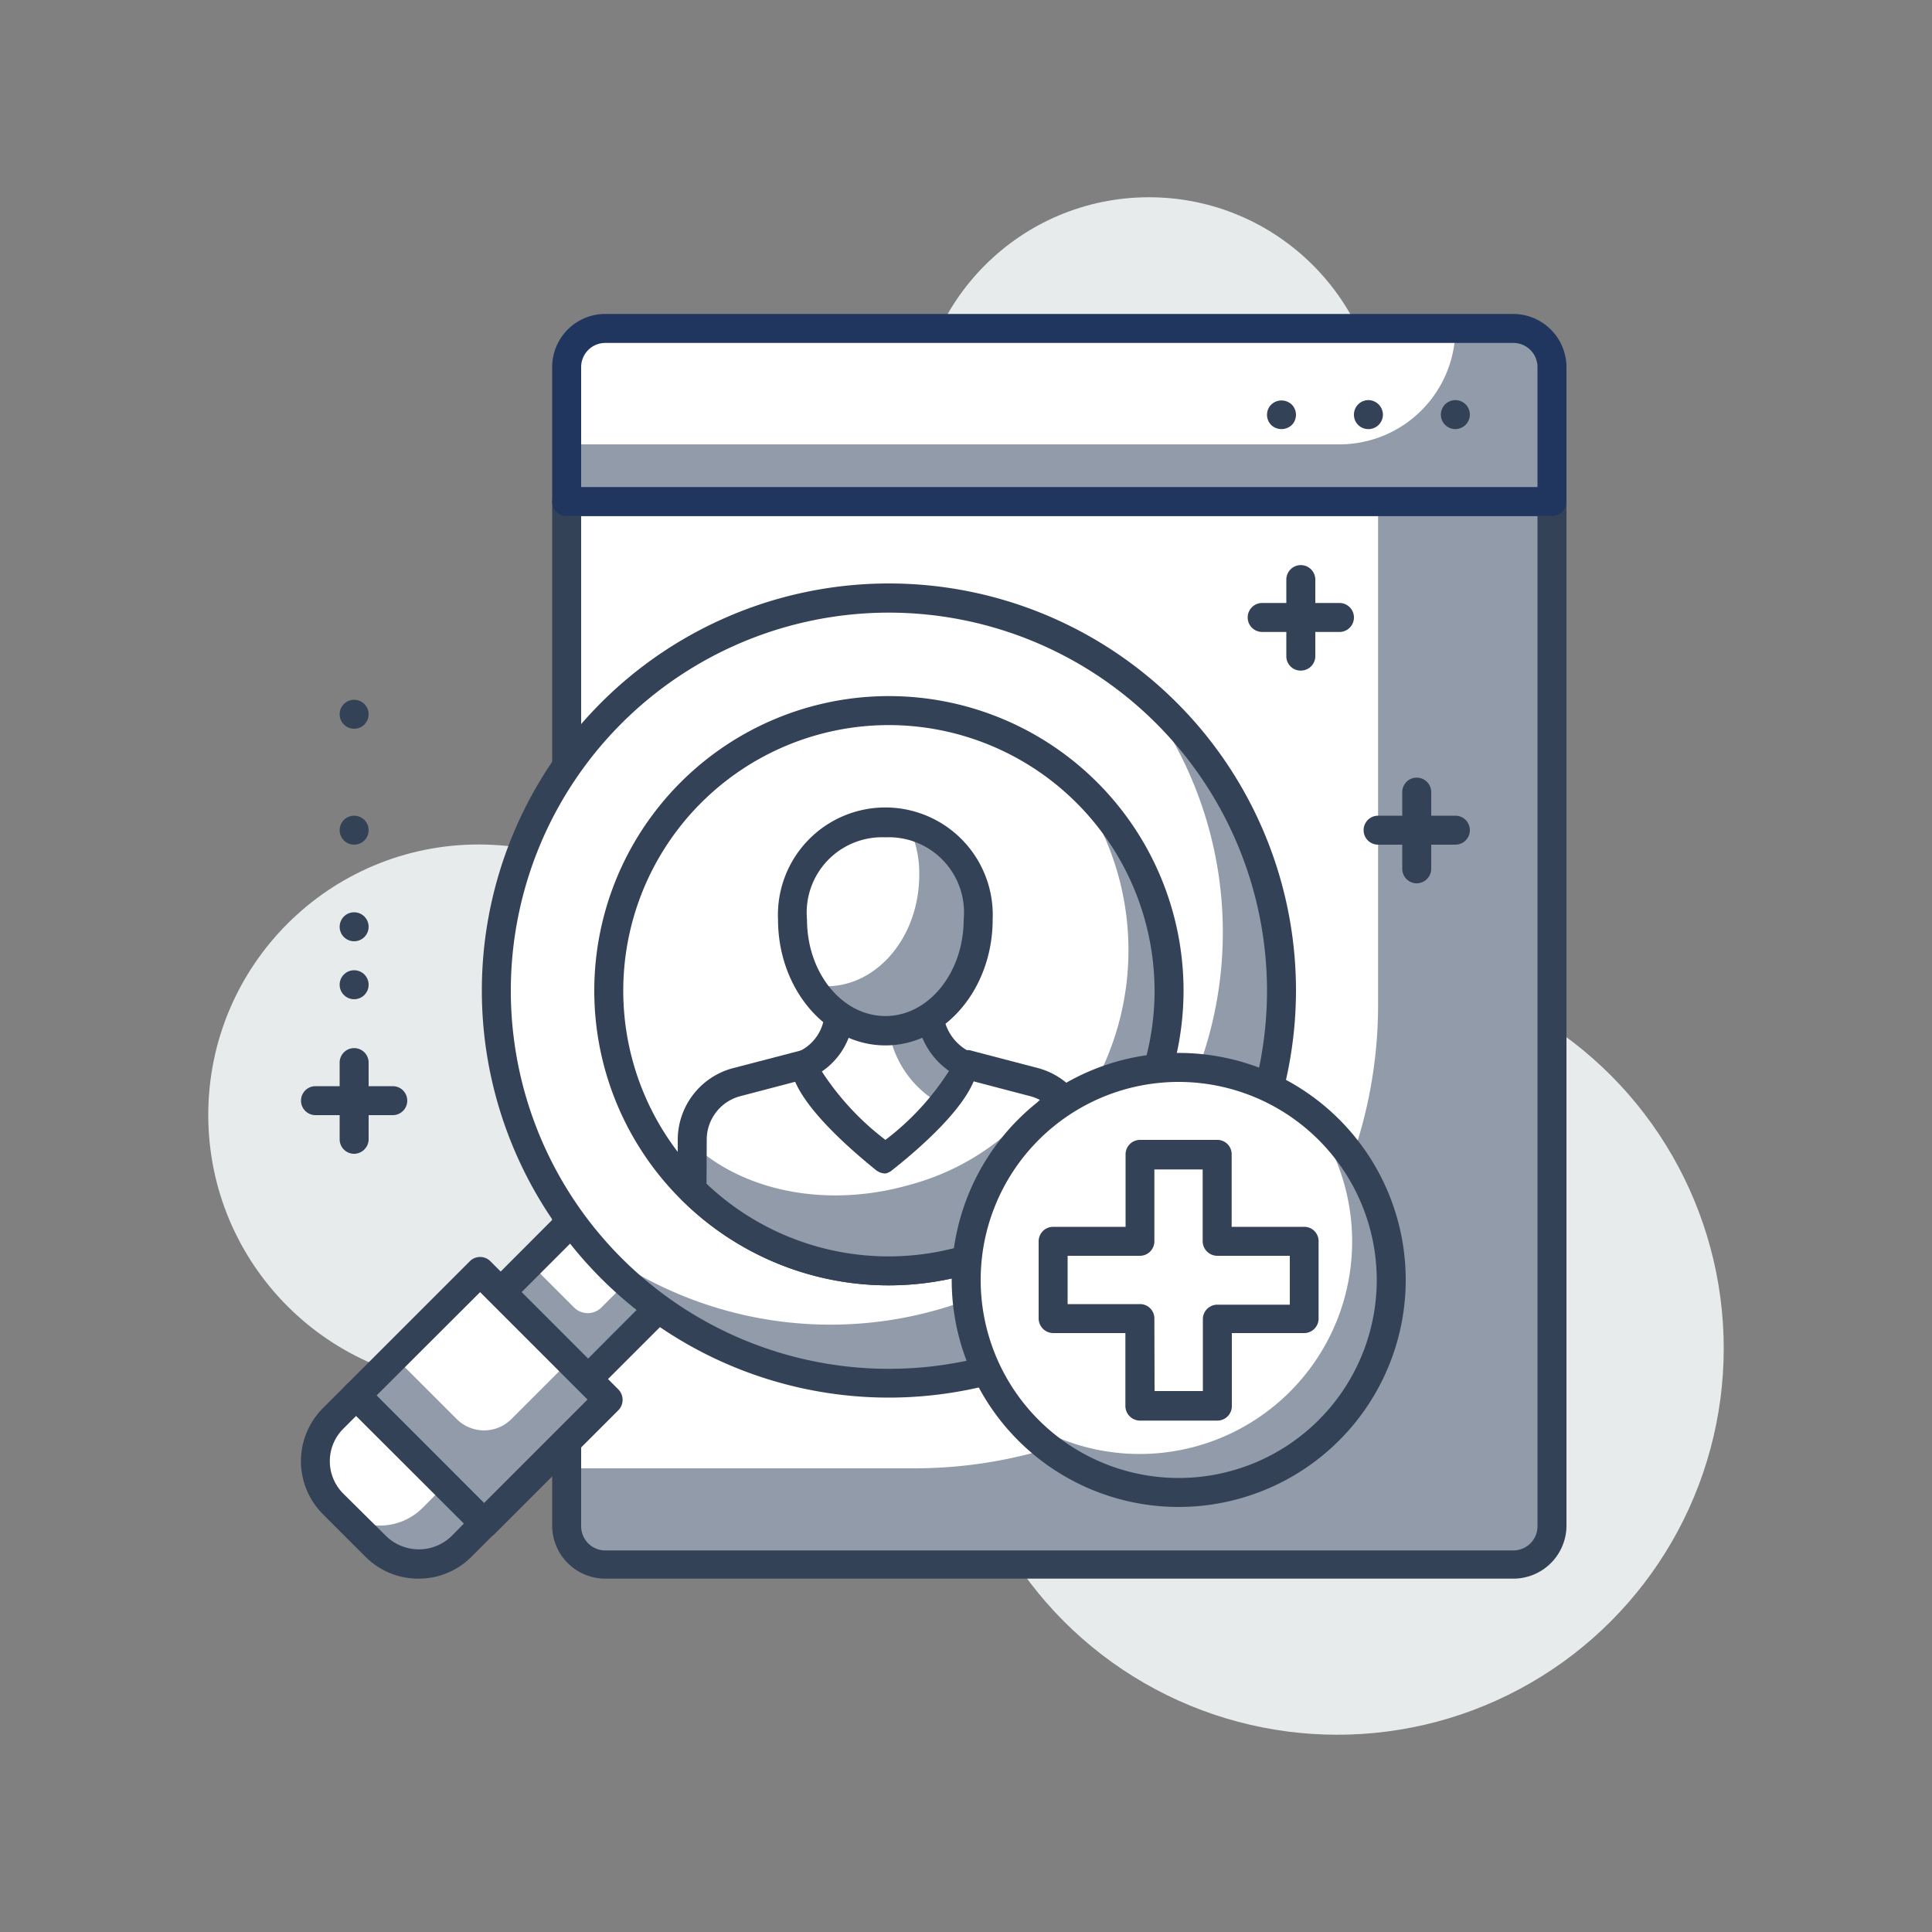 <svg id="Layer_1" data-name="Layer 1" xmlns="http://www.w3.org/2000/svg" viewBox="0 0 100 100"><rect x="0" y="0" width="100" height="100" fill="#808080" stroke="none"/><defs><style>.cls-1{fill:#e8ebec;}.cls-2{fill:#919baa;}.cls-3{fill:#fff;}.cls-4{fill:#344257;}.cls-5{fill:#21365f;}</style></defs><circle class="cls-1" cx="24.78" cy="57.71" r="14"/><circle class="cls-1" cx="59.47" cy="22.21" r="12"/><circle class="cls-1" cx="69.22" cy="69.79" r="20"/><path class="cls-2" d="M29.33,26h51a0,0,0,0,1,0,0V79a2,2,0,0,1-2,2h-47a2,2,0,0,1-2-2V26A0,0,0,0,1,29.33,26Z"/><path class="cls-2" d="M31.33,17h47a2,2,0,0,1,2,2v7a0,0,0,0,1,0,0h-51a0,0,0,0,1,0,0V19A2,2,0,0,1,31.33,17Z"/><path class="cls-3" d="M29.33,26h42a0,0,0,0,1,0,0V52a24,24,0,0,1-24,24h-18a0,0,0,0,1,0,0V26a0,0,0,0,1,0,0Z"/><path class="cls-3" d="M75.33,17h-44a2,2,0,0,0-2,2v4h40a6,6,0,0,0,6-6Z"/><path class="cls-4" d="M78.33,81.71h-47A2.75,2.75,0,0,1,28.58,79V26a.75.75,0,0,1,.75-.75h51a.76.76,0,0,1,.75.75V79A2.75,2.75,0,0,1,78.33,81.71Zm-48.25-55V79a1.25,1.25,0,0,0,1.25,1.25h47A1.25,1.25,0,0,0,79.58,79V26.71Z"/><path class="cls-5" d="M80.33,26.71h-51a.74.74,0,0,1-.75-.75V19a2.75,2.75,0,0,1,2.75-2.75h47A2.76,2.76,0,0,1,81.08,19v7A.75.75,0,0,1,80.33,26.71Zm-50.25-1.5h49.5V19a1.25,1.25,0,0,0-1.25-1.25h-47A1.25,1.25,0,0,0,30.08,19Z"/><path class="cls-4" d="M20.33,57.72h-4a.75.75,0,1,1,0-1.5h4a.75.75,0,0,1,0,1.5Z"/><path class="cls-4" d="M18.33,59.72a.75.75,0,0,1-.75-.75V55a.75.75,0,0,1,1.5,0v4A.76.76,0,0,1,18.33,59.72Z"/><circle class="cls-4" cx="18.33" cy="50.97" r="0.75"/><circle class="cls-4" cx="18.33" cy="47.97" r="0.75"/><circle class="cls-4" cx="18.33" cy="42.97" r="0.75"/><circle class="cls-4" cx="18.33" cy="36.97" r="0.75"/><path class="cls-4" d="M66.33,22.21A.77.77,0,0,1,65.8,22a.75.75,0,0,1,0-1.06.77.77,0,0,1,1.06,0,.75.75,0,0,1,0,1.06A.77.77,0,0,1,66.33,22.21Z"/><path class="cls-4" d="M70.08,21.46a.75.75,0,0,1,.75-.75h0a.76.76,0,0,1,.75.75h0a.75.75,0,0,1-.75.75h0A.74.74,0,0,1,70.08,21.46Z"/><path class="cls-4" d="M75.32,22.21a.75.75,0,1,1,.54-1.28.75.75,0,0,1,0,1.06A.79.79,0,0,1,75.32,22.21Z"/><rect class="cls-2" x="27.29" y="63.55" width="6.36" height="6.54" transform="translate(4.77 135.61) rotate(-135)"/><path class="cls-3" d="M29.35,63.11h3.24a0,0,0,0,1,0,0v4.42a0,0,0,0,1,0,0H28.35a0,0,0,0,1,0,0V64.11A1,1,0,0,1,29.35,63.11Z" transform="translate(5.83 133.05) rotate(-134.99)"/><path class="cls-4" d="M30.41,72.13a.74.74,0,0,1-.53-.22l-4.5-4.5a.75.75,0,0,1,0-1.06L30,61.72a.75.75,0,0,1,1.06,0l4.5,4.5a.75.75,0,0,1,0,1.07l-4.62,4.62A.74.74,0,0,1,30.41,72.13ZM27,66.88l3.44,3.44L34,66.75l-3.44-3.43Z"/><rect class="cls-2" x="20.26" y="67.8" width="9.38" height="9.08" transform="translate(-8.56 141.13) rotate(-135)"/><path class="cls-3" d="M23.68,67.21h4.55a0,0,0,0,1,0,0v6.25a0,0,0,0,1,0,0H21.68a0,0,0,0,1,0,0V69.21a2,2,0,0,1,2-2Z" transform="translate(-7.14 137.72) rotate(-135)"/><path class="cls-4" d="M25.05,79.61a.74.74,0,0,1-.53-.22L17.9,72.76a.71.71,0,0,1-.22-.53.73.73,0,0,1,.22-.53l6.42-6.42a.75.75,0,0,1,1.06,0L32,71.91A.77.77,0,0,1,32,73l-6.42,6.42A.75.75,0,0,1,25.05,79.61Zm-5.56-7.38,5.56,5.57,5.36-5.36-5.56-5.56Z"/><path class="cls-3" d="M17.24,77.84l2.21,2.21a3.13,3.13,0,0,0,4.42,0l1.18-1.19-6.62-6.63-1.19,1.19A3.13,3.13,0,0,0,17.24,77.84Z"/><path class="cls-2" d="M23.05,76.86l-1.18,1.19a3.13,3.13,0,0,1-4.42,0l-.21-.21h0l2.21,2.21a3.13,3.13,0,0,0,4.42,0l1.18-1.19Z"/><path class="cls-4" d="M21.66,81.71a3.84,3.84,0,0,1-2.74-1.13l-2.21-2.21a3.88,3.88,0,0,1,0-5.48L17.9,71.7a.75.75,0,0,1,1.06,0l6.63,6.63a.77.77,0,0,1,0,1.06L24.4,80.58A3.84,3.84,0,0,1,21.66,81.71Zm-3.23-8.42-.66.66a2.37,2.37,0,0,0,0,3.36h0L20,79.52a2.43,2.43,0,0,0,3.36,0l.65-.66Z"/><circle class="cls-3" cx="46.01" cy="51.28" r="20.31"/><path class="cls-2" d="M58.79,35.5A20.31,20.31,0,0,1,30.23,64.06,20.31,20.31,0,1,0,58.79,35.5Z"/><path class="cls-4" d="M46,72.34A21.07,21.07,0,1,1,67.08,51.28,21.09,21.09,0,0,1,46,72.34Zm0-40.63A19.57,19.57,0,1,0,65.58,51.28,19.58,19.58,0,0,0,46,31.71Z"/><circle class="cls-3" cx="46.01" cy="51.28" r="14.5"/><path class="cls-2" d="M55.13,40A14.49,14.49,0,0,1,34.75,60.4,14.49,14.49,0,1,0,55.13,40Z"/><path class="cls-4" d="M46,66.53A15.25,15.25,0,1,1,61.26,51.28,15.27,15.27,0,0,1,46,66.53Zm0-29A13.75,13.75,0,1,0,59.76,51.28,13.77,13.77,0,0,0,46,37.53Z"/><path class="cls-3" d="M53.53,56,50,55.09H41.69L38.12,56a3.07,3.07,0,0,0-2.29,3v2.58a14.46,14.46,0,0,0,20,.34V59A3.08,3.08,0,0,0,53.53,56Z"/><path class="cls-2" d="M54.25,56.33a12.82,12.82,0,0,1-7.18,5c-4.35,1.24-8.67.29-11.24-2.13v2.39a14.46,14.46,0,0,0,20,.34V59A3.07,3.07,0,0,0,54.25,56.33Z"/><path class="cls-4" d="M46,66.53A15.15,15.15,0,0,1,35.3,62.12a.75.75,0,0,1-.22-.53V59a3.84,3.84,0,0,1,2.85-3.71l3.57-.93a.58.58,0,0,1,.19,0H50a.63.63,0,0,1,.19,0l3.56.93h0A3.85,3.85,0,0,1,56.58,59v2.92a.76.76,0,0,1-.24.55A15.23,15.23,0,0,1,46,66.53Zm-9.43-5.26a13.69,13.69,0,0,0,18.5.32V59a2.34,2.34,0,0,0-1.74-2.26l-3.47-.91H41.78l-3.47.91A2.33,2.33,0,0,0,36.58,59Z"/><path class="cls-3" d="M45.83,60s4.11-3.22,4.14-4.9a3.19,3.19,0,0,1-1.71-2.24c0-.14,0-1.05-.07-1.19H43.45c0,.15,0,1.09-.07,1.26a3.08,3.08,0,0,1-1.69,2.16C41.72,56.76,45.83,60,45.83,60Z"/><path class="cls-2" d="M48.8,57.2A4,4,0,0,0,50,55.09a3.19,3.19,0,0,1-1.71-2.24c0-.14,0-1.05-.07-1.19H45.94c0,.42.06,1.65.1,1.87A5.31,5.31,0,0,0,48.8,57.2Z"/><path class="cls-4" d="M45.83,60.74a.81.81,0,0,1-.47-.16c-1-.81-4.38-3.59-4.42-5.47a.74.74,0,0,1,.42-.69,2.31,2.31,0,0,0,1.28-1.64c0-.1,0-.42,0-.69s0-.44,0-.51a.75.75,0,0,1,.74-.67h4.74a.76.76,0,0,1,.75.66c0,.07,0,.28,0,.52s0,.54,0,.65a2.48,2.48,0,0,0,1.31,1.69.76.76,0,0,1,.41.68c0,1.88-3.4,4.66-4.43,5.47A.74.74,0,0,1,45.83,60.74Zm-3.29-5.28A14.09,14.09,0,0,0,45.83,59a13.75,13.75,0,0,0,3.29-3.57A3.93,3.93,0,0,1,47.52,53c0-.07,0-.32,0-.58H44.17a3.87,3.87,0,0,1-.06.66A3.75,3.75,0,0,1,42.54,55.46Z"/><path class="cls-3" d="M50.63,47.59a4.81,4.81,0,1,0-9.61,0c0,3.19,2.15,5.77,4.81,5.77S50.63,50.78,50.63,47.59Z"/><path class="cls-2" d="M47,42.72a5.5,5.5,0,0,1,.58,2.56c0,3.19-2.16,5.77-4.81,5.77a3.75,3.75,0,0,1-.82-.09,4.59,4.59,0,0,0,3.9,2.4c2.65,0,4.8-2.58,4.8-5.77A4.62,4.62,0,0,0,47,42.72Z"/><path class="cls-4" d="M45.83,54.11c-3.07,0-5.56-2.92-5.56-6.52a5.56,5.56,0,1,1,11.11,0C51.38,51.19,48.89,54.11,45.83,54.11Zm0-10.77a3.9,3.9,0,0,0-4.06,4.25c0,2.77,1.82,5,4.06,5s4.05-2.25,4.05-5A3.89,3.89,0,0,0,45.83,43.34Z"/><circle class="cls-3" cx="61.01" cy="66.28" r="11"/><path class="cls-2" d="M67.72,57.57A11,11,0,0,1,52.31,73,11,11,0,1,0,67.72,57.57Z"/><path class="cls-4" d="M61,78A11.75,11.75,0,1,1,72.76,66.28,11.76,11.76,0,0,1,61,78Zm0-22A10.25,10.25,0,1,0,71.26,66.28,10.26,10.26,0,0,0,61,56Z"/><polygon class="cls-3" points="67.51 64.28 63.01 64.28 63.01 59.78 59.01 59.78 59.01 64.28 54.51 64.28 54.51 68.28 59.01 68.28 59.01 72.78 63.01 72.78 63.01 68.28 67.51 68.28 67.51 64.28"/><path class="cls-4" d="M63,73.53H59a.76.76,0,0,1-.75-.75V69H54.51a.76.76,0,0,1-.75-.75v-4a.75.75,0,0,1,.75-.75h3.75V59.78A.75.75,0,0,1,59,59h4a.74.74,0,0,1,.75.75v3.75h3.75a.74.74,0,0,1,.75.75v4a.75.75,0,0,1-.75.75H63.76v3.75A.75.75,0,0,1,63,73.53ZM59.76,72h2.5V68.28a.75.75,0,0,1,.75-.75h3.75V65H63a.76.76,0,0,1-.75-.75V60.53h-2.5v3.75A.75.75,0,0,1,59,65H55.26v2.5H59a.74.74,0,0,1,.75.75Z"/><path class="cls-4" d="M69.33,32.71h-4a.75.75,0,0,1,0-1.5h4a.75.75,0,0,1,0,1.5Z"/><path class="cls-4" d="M67.33,34.71a.74.74,0,0,1-.75-.75V30a.75.75,0,1,1,1.5,0v4A.75.75,0,0,1,67.33,34.71Z"/><path class="cls-4" d="M75.33,43.72h-4a.75.75,0,0,1,0-1.5h4a.75.75,0,0,1,0,1.5Z"/><path class="cls-4" d="M73.33,45.72a.75.75,0,0,1-.75-.75V41a.75.75,0,0,1,1.5,0v4A.76.76,0,0,1,73.33,45.72Z"/></svg>